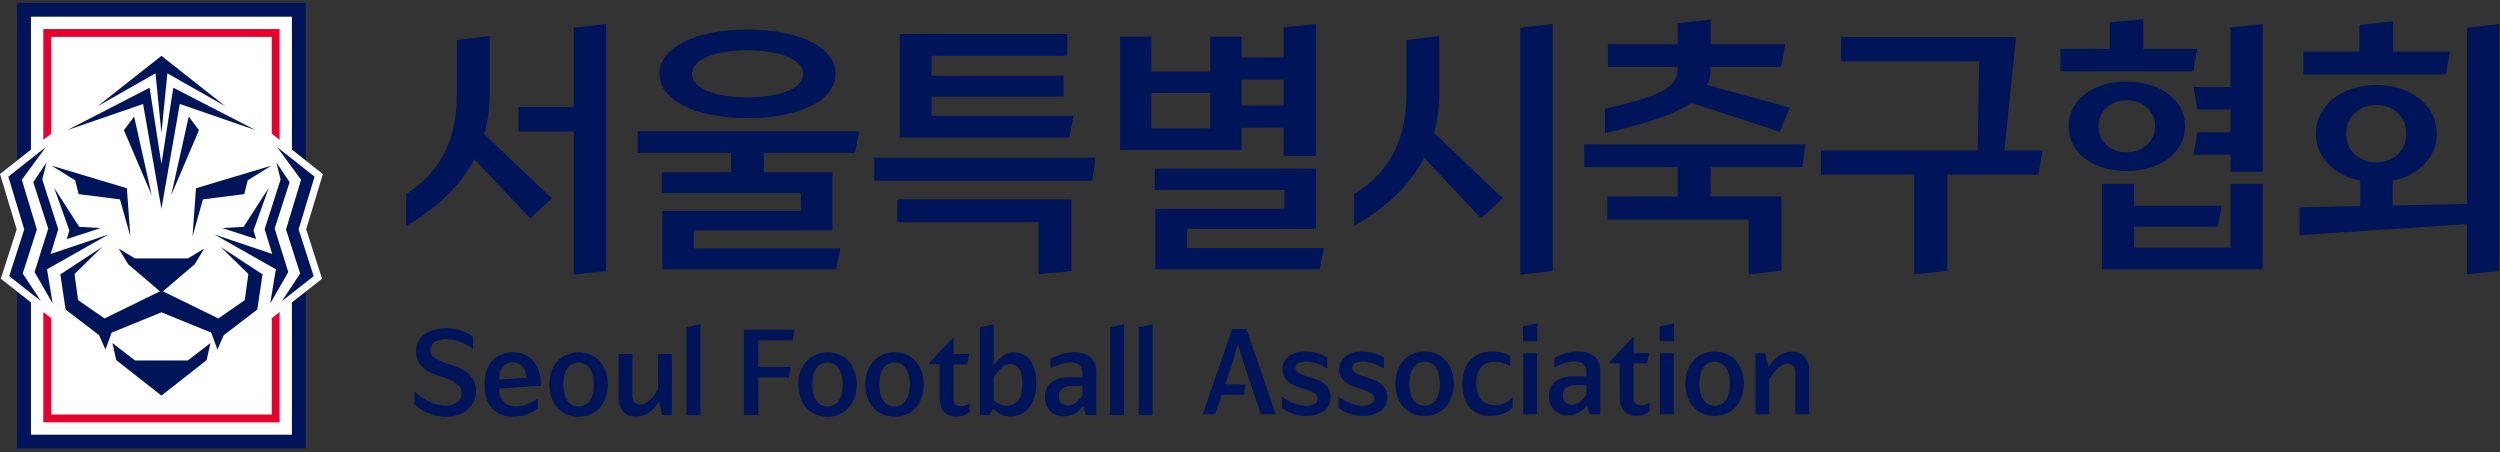 <svg width="542" height="98" viewBox="0 0 542 98" fill="none" xmlns="http://www.w3.org/2000/svg">
<rect x="0" y="0" width="542" height="98" fill="#333333" stroke="none"/>
<g clip-path="url(#clip0_362_1580)">
<path d="M6.716 3.622H63.283V32.433L66.288 34.803V0.62H3.712V34.803L6.716 32.433V3.622Z" fill="#00145A"/>
<path d="M63.283 94.239H6.716V65.558L3.712 63.202V97.243H66.288V63.202L63.283 65.558V94.239Z" fill="#00145A"/>
<path d="M70 37.733L63.283 32.433V3.622H6.716V32.433L0 37.733L3.621 49.718L0.175 60.428L6.716 65.558V94.239H63.283V65.558L69.825 60.428L66.379 49.718L70 37.733Z" fill="white"/>
<path d="M11.083 7.99H58.918V28.987L60.612 30.325V6.296H9.388V30.325L11.083 28.989V7.99Z" fill="#E6002D"/>
<path d="M58.918 89.873H11.083V68.984L9.388 67.654V91.567H60.612V67.654L58.918 68.984V89.873Z" fill="#E6002D"/>
<path d="M34.999 45.239L31.021 22.546L14.589 28.209L32.43 19.017L34.999 35.565L37.57 19.017L55.41 28.209L38.977 22.546L34.999 45.239Z" fill="#00145A"/>
<path d="M34.999 28.878L33.716 15.897L21.128 23.049L34.999 12.104L48.871 23.049L36.283 15.897L34.999 28.878Z" fill="#00145A"/>
<path d="M43.134 28.228L37.109 42.325L40.919 25.281L43.134 28.228Z" fill="#00145A"/>
<path d="M29.081 25.281L32.891 42.325L26.864 28.228L29.081 25.281Z" fill="#00145A"/>
<path d="M62.009 49.757L65.265 38.974L60.062 31.879L68.197 38.298L64.743 49.733L68.006 59.87L61.116 65.276L65.076 59.293L62.009 49.757Z" fill="#00145A"/>
<path d="M46.471 50.831L59.014 55.057L57.371 49.696L60.834 38.909L59.916 35.223L62.791 39.486L59.544 49.562L62.503 58.991L58.584 65.785L59.804 58.379L46.471 50.831Z" fill="#00145A"/>
<path d="M48.188 49.442L52.816 49.182L58.257 40.725L54.957 49.981L55.527 51.826L48.188 49.442Z" fill="#00145A"/>
<path d="M52.947 42.085L43.989 43.228L41.733 51.274L42.495 40.808L58.84 35.91L53.708 39.092L52.947 42.085Z" fill="#00145A"/>
<path d="M1.802 38.298L9.938 31.879L4.732 38.974L7.991 49.757L4.923 59.293L8.883 65.276L1.994 59.87L5.256 49.733L1.802 38.298Z" fill="#00145A"/>
<path d="M7.496 58.991L10.456 49.562L7.209 39.486L10.083 35.223L9.165 38.909L12.629 49.696L10.986 55.057L23.526 50.831L10.196 58.379L11.413 65.785L7.496 58.991Z" fill="#00145A"/>
<path d="M17.184 49.182L21.812 49.442L14.473 51.826L15.041 49.981L11.741 40.725L17.184 49.182Z" fill="#00145A"/>
<path d="M27.502 40.808L28.267 51.274L26.011 43.228L17.052 42.085L16.292 39.092L11.159 35.91L27.502 40.808Z" fill="#00145A"/>
<path d="M40.718 78.15L45.636 74.363L44.797 78.077L34.999 85.763L25.203 78.077L24.363 74.363L29.279 78.15H40.718Z" fill="#00145A"/>
<path d="M42.22 57.281L35.326 63.162L47.336 69.034L53.066 65.067L53.844 59.415L47.868 53.55L56.919 59.486L55.779 67.105L48.509 72.674L47.137 75.787L45.798 72.119L34.999 67.71L24.202 72.119L22.86 75.787L21.489 72.674L14.219 67.105L13.08 59.486L22.131 53.55L16.156 59.415L16.934 65.067L22.663 69.034L34.674 63.162L27.78 57.281L25.733 53.898L29.252 56.018H40.748L44.267 53.898L42.22 57.281Z" fill="#00145A"/>
<path d="M104.981 29.09L119.633 43.001L114.959 47.334L102.816 34.507C99.852 40.207 94.892 44.998 88.05 48.988V42.09C95.974 37.016 99.053 29.662 99.053 20.369V8.682L106.18 7.772V20.143C106.18 23.337 105.78 26.301 104.984 29.095L104.981 29.09ZM131.379 5.201V58.733L124.366 59.532V28.52H112.394V23.217H124.366V6L131.379 5.201Z" fill="#00145A"/>
<path d="M165.585 33.135V37.354H180.466V49.955H150.422V53.889H182.178L181.267 58.393H143.582V45.736H173.626V41.858H143.468V37.354H158.519V33.135H138.224V28.461H186.282L185.372 33.135H165.588H165.585ZM142.951 16.031C142.951 10.331 150.76 6.397 162.051 6.397C173.341 6.397 181.15 10.331 181.15 16.031C181.15 21.73 173.341 25.608 162.051 25.608C150.76 25.608 142.951 21.73 142.951 16.031ZM150.02 16.031C150.02 19.224 155.15 21.105 162.048 21.105C168.946 21.105 174.135 19.224 174.135 16.031C174.135 12.837 169.005 10.901 162.048 10.901C155.091 10.901 150.02 12.84 150.02 16.031Z" fill="#00145A"/>
<path d="M237.532 34.163L236.791 39.181H189.529V34.163H237.532ZM194.547 43.227H232.288V58.733L225.16 59.474V48.186H194.544V43.227H194.547ZM231.832 29.83H195.061V7.367H231.377V12.1H201.959V16.433H230.578V20.937H201.959V25.1H232.746L231.835 29.833L231.832 29.83Z" fill="#00145A"/>
<path d="M269.173 32.509H242.835V7.937H249.618V15.52H262.39V7.937H269.173V12.441H278.296V5.942L285.308 5.201V33.82H278.296V27.662H269.173V32.507V32.509ZM262.39 27.835V20.138H249.618V27.835H262.39ZM287.018 53.774L286.107 58.393H250.476V45.281H278.469V41.176H250.362V36.558H285.308V49.614H257.316V53.777H287.018V53.774ZM269.173 17.229V22.873H278.296V17.229H269.173Z" fill="#00145A"/>
<path d="M310.907 28.805L325.787 43.001L321.113 47.334L308.741 34.222C305.721 40.036 300.644 44.94 293.576 48.988V42.09C301.728 37.016 304.922 29.662 304.922 20.369V8.682L312.049 7.772V20.143C312.049 23.222 311.65 26.131 310.909 28.81L310.907 28.805ZM336.619 5.201V58.733L329.606 59.532V6L336.619 5.201Z" fill="#00145A"/>
<path d="M370.882 36.214V42.599H386.218V58.675L379.09 59.474V47.616H348.474V42.599H363.696V36.214H343.456V31.311H391.459L390.719 36.214H370.879H370.882ZM366.719 22.303C363.411 24.583 357.655 26.637 347.963 28.86V23.558C362.215 20.423 363.754 18.199 363.698 14.494H348.591V9.591H363.698V5.031L370.882 4.232V9.591H387.017L386.162 14.494H370.882C370.882 15.919 370.711 17.229 370.141 18.428L387.986 23.331L385.877 28.576L366.721 22.303H366.719Z" fill="#00145A"/>
<path d="M399.159 8.051H437.07L434.561 32.624H442.829L441.918 37.868H422.192V58.678L415.009 59.477V37.871H394.77V32.627H428.747L429.088 13.301H399.156V8.057L399.159 8.051Z" fill="#00145A"/>
<path d="M476.35 10.616L475.495 15.461H446.704V10.616H457.366V4.858L464.663 4.117V10.616H476.35ZM448.472 27.377C448.472 21.675 453.717 17.685 461.014 17.685C468.312 17.685 473.727 21.675 473.727 27.377C473.727 33.079 468.312 37.069 461.014 37.069C453.717 37.069 448.472 33.079 448.472 27.377ZM467.228 27.377C467.228 24.013 464.434 21.733 461.014 21.733C457.595 21.733 454.971 24.013 454.971 27.377C454.971 30.741 457.651 33.021 461.014 33.021C464.378 33.021 467.228 30.741 467.228 27.377ZM462.668 49.156V53.66H483.592V39.863H490.546V58.392H455.714V39.863H462.668V44.596H481.653L480.854 49.156H462.668ZM476.409 23.728L475.554 18.883H483.592V5.942L490.546 5.201V37.242H483.592V33.538H475.554L476.409 28.693H483.592V23.733H476.409V23.728Z" fill="#00145A"/>
<path d="M541.857 5.201V58.678L534.845 59.477V48.589L498.529 50.983V44.94L511.699 44.655V39.181C505.941 38.041 502.066 33.993 502.066 28.978C502.066 22.99 507.539 18.43 515.178 18.43C522.817 18.43 528.29 22.99 528.29 28.978C528.29 33.996 524.471 37.985 518.712 39.181V44.54L534.847 44.199V6L541.86 5.201H541.857ZM530.226 16.148H499.384V11.189H511.526V5.43L518.824 4.631V11.189H531.137L530.226 16.148ZM515.175 35.189C518.824 35.189 521.674 32.794 521.674 28.975C521.674 25.156 518.824 22.761 515.175 22.761C511.526 22.761 508.676 25.156 508.676 28.975C508.676 32.794 511.526 35.189 515.175 35.189Z" fill="#00145A"/>
<path d="M96.858 73.531C94.642 73.531 93.31 74.389 93.31 75.865C93.31 77.247 94.405 78.105 97.955 79.175C101.386 80.198 103.194 82.081 103.194 84.819C103.194 88.082 100.528 90.343 96.645 90.343C93.478 90.343 91.166 88.891 89.882 87.629V84.867C91.382 86.319 93.979 87.938 96.456 87.938C98.741 87.938 100.099 86.891 100.099 85.152C100.099 83.605 98.6 82.531 95.43 81.58C91.835 80.51 90.215 78.818 90.215 76.056C90.215 73.103 92.812 71.15 96.765 71.15C98.861 71.15 100.861 71.792 102.552 73.007V75.651C101.077 74.533 98.981 73.531 96.861 73.531H96.858Z" fill="#00145A"/>
<path d="M111.171 76.389C114.934 76.389 117.268 79.079 117.268 83.368V83.629L108.121 84.225C108.217 86.654 109.573 88.106 111.885 88.106C113.624 88.106 115.385 87.296 116.599 86.367V88.558C115.076 89.725 113.169 90.346 111.216 90.346C107.312 90.346 105.048 87.749 105.048 83.368C105.048 78.986 107.381 76.389 111.168 76.389H111.171ZM111.171 78.557C109.291 78.557 108.169 79.916 108.169 82.297L114.122 81.916C114.122 79.916 112.932 78.557 111.168 78.557H111.171Z" fill="#00145A"/>
<path d="M119.103 83.368C119.103 79.223 121.676 76.389 125.436 76.389C129.197 76.389 131.77 79.223 131.77 83.368C131.77 87.512 129.197 90.346 125.436 90.346C121.676 90.346 119.103 87.512 119.103 83.368ZM128.747 83.368C128.747 80.39 127.533 78.605 125.436 78.605C123.34 78.605 122.126 80.392 122.126 83.368C122.126 86.343 123.34 88.13 125.436 88.13C127.533 88.13 128.747 86.343 128.747 83.368Z" fill="#00145A"/>
<path d="M137.821 90.322C135.488 90.322 134.106 88.75 134.106 86.058V76.746H137.107V85.533C137.107 87.056 137.632 87.725 138.895 87.725C140.061 87.725 141.539 86.51 142.658 84.318V76.746H145.66V89.989H143.588L142.826 87.059C141.563 89.227 139.755 90.322 137.824 90.322H137.821Z" fill="#00145A"/>
<path d="M148.848 89.989V70.937L151.85 70.295V89.991H148.848V89.989Z" fill="#00145A"/>
<path d="M164.402 79.556H171.404L171.024 81.841H164.402V89.986H161.283V71.505H172.214L171.833 73.79H164.402V79.553V79.556Z" fill="#00145A"/>
<path d="M173.072 83.368C173.072 79.223 175.644 76.389 179.405 76.389C183.166 76.389 185.739 79.223 185.739 83.368C185.739 87.512 183.166 90.346 179.405 90.346C175.644 90.346 173.072 87.512 173.072 83.368ZM182.716 83.368C182.716 80.39 181.501 78.605 179.405 78.605C177.309 78.605 176.095 80.392 176.095 83.368C176.095 86.343 177.309 88.13 179.405 88.13C181.501 88.13 182.716 86.343 182.716 83.368Z" fill="#00145A"/>
<path d="M187.598 83.368C187.598 79.223 190.171 76.389 193.932 76.389C197.692 76.389 200.265 79.223 200.265 83.368C200.265 87.512 197.692 90.346 193.932 90.346C190.171 90.346 187.598 87.512 187.598 83.368ZM197.242 83.368C197.242 80.39 196.028 78.605 193.932 78.605C191.835 78.605 190.621 80.392 190.621 83.368C190.621 86.343 191.835 88.13 193.932 88.13C196.028 88.13 197.242 86.343 197.242 83.368Z" fill="#00145A"/>
<path d="M203.722 86.39V78.96H201.413V78.746L206.556 73.268H206.724V76.743H210.083L209.702 78.96H206.724V86.367C206.724 87.413 207.273 88.058 208.199 88.058C208.937 88.058 209.63 87.866 210.2 87.461V89.272C209.438 89.962 208.413 90.343 207.39 90.343C205.057 90.343 203.722 88.915 203.722 86.39Z" fill="#00145A"/>
<path d="M215.319 88.606L214.509 89.989H212.437V70.937L215.439 70.295V79.178C216.869 77.298 218.273 76.392 219.916 76.392C222.894 76.392 224.678 78.965 224.678 83.178C224.678 87.392 222.417 90.276 219.082 90.276C217.583 90.276 216.105 89.611 215.319 88.609V88.606ZM221.652 83.152C221.652 80.507 220.723 78.936 219.08 78.936C217.841 78.936 216.579 79.937 215.436 81.793V86.699C215.937 87.272 217.007 87.962 218.342 87.962C220.486 87.962 221.652 86.271 221.652 83.152Z" fill="#00145A"/>
<path d="M226.561 86.01C226.561 83.413 228.49 81.793 231.776 81.793H234.682V80.771C234.682 79.319 233.776 78.555 232.109 78.555C230.658 78.555 228.966 79.221 227.752 79.817V77.769C229.038 77.103 230.682 76.387 232.871 76.387C235.942 76.387 237.681 77.886 237.681 80.555V89.986H235.396L234.799 87.986C233.966 89.32 232.394 90.247 230.607 90.247C228.13 90.247 226.559 88.508 226.559 86.007L226.561 86.01ZM234.682 85.653V83.676H232.181C230.586 83.676 229.56 84.558 229.56 85.916C229.56 87.011 230.346 87.916 231.489 87.916C232.775 87.916 233.918 86.963 234.679 85.655L234.682 85.653Z" fill="#00145A"/>
<path d="M240.685 89.989V70.937L243.687 70.295V89.991H240.685V89.989Z" fill="#00145A"/>
<path d="M246.875 89.989V70.937L249.877 70.295V89.991H246.875V89.989Z" fill="#00145A"/>
<path d="M267.197 78.568L265.602 83.354H270.079L269.698 85.594H264.864L263.458 89.81H260.768L267.125 71.329H270.22L276.578 89.81H273.339L269.576 78.571C269.075 77.095 268.694 75.689 268.385 74.474C268.076 75.689 267.695 77.095 267.194 78.571L267.197 78.568Z" fill="#00145A"/>
<path d="M283.06 78.403C281.702 78.403 280.844 78.88 280.844 79.761C280.844 80.643 281.726 81.168 284.251 81.881C287.133 82.691 288.491 84.073 288.491 86.073C288.491 88.526 286.443 90.17 283.324 90.17C281.228 90.17 279.3 89.528 277.893 88.407V86.002C279.108 86.931 281.156 87.978 283.132 87.978C284.704 87.978 285.681 87.381 285.681 86.359C285.681 85.477 284.8 84.907 282.205 84.166C279.443 83.381 278.037 82.07 278.037 80.022C278.037 77.713 280.013 76.211 283.039 76.211C285.087 76.211 286.635 76.808 287.753 77.569V79.926C286.515 79.117 284.8 78.403 283.063 78.403H283.06Z" fill="#00145A"/>
<path d="M295.349 78.403C293.991 78.403 293.133 78.88 293.133 79.761C293.133 80.643 294.015 81.168 296.54 81.881C299.422 82.691 300.78 84.073 300.78 86.073C300.78 88.526 298.732 90.17 295.613 90.17C293.517 90.17 291.589 89.528 290.182 88.407V86.002C291.397 86.931 293.445 87.978 295.421 87.978C296.993 87.978 297.97 87.381 297.97 86.359C297.97 85.477 297.089 84.907 294.492 84.166C291.73 83.381 290.324 82.07 290.324 80.022C290.324 77.713 292.3 76.211 295.325 76.211C297.374 76.211 298.921 76.808 300.04 77.569V79.926C298.801 79.117 297.086 78.403 295.349 78.403Z" fill="#00145A"/>
<path d="M302.517 83.189C302.517 79.045 305.089 76.211 308.85 76.211C312.611 76.211 315.184 79.045 315.184 83.189C315.184 87.333 312.611 90.167 308.85 90.167C305.089 90.167 302.517 87.333 302.517 83.189ZM312.161 83.189C312.161 80.211 310.946 78.427 308.85 78.427C306.754 78.427 305.54 80.214 305.54 83.189C305.54 86.164 306.754 87.951 308.85 87.951C310.946 87.951 312.161 86.164 312.161 83.189Z" fill="#00145A"/>
<path d="M324.048 87.855C325.475 87.855 326.858 87.237 327.928 86.164V88.449C326.786 89.544 325.071 90.165 323.094 90.165C319.307 90.165 317.022 87.544 317.022 83.186C317.022 78.829 319.595 76.208 323.427 76.208C325.119 76.208 326.429 76.565 327.404 77.21V79.45C326.642 78.925 325.593 78.427 324.045 78.427C321.472 78.427 320.045 80.142 320.045 83.189C320.045 86.071 321.568 87.858 324.045 87.858L324.048 87.855Z" fill="#00145A"/>
<path d="M333.287 73.971H330.192V70.756L333.287 70.114V73.974V73.971ZM330.238 76.568H333.239V89.81H330.238V76.568Z" fill="#00145A"/>
<path d="M335.812 85.831C335.812 83.234 337.741 81.615 341.027 81.615H343.933V80.592C343.933 79.141 343.027 78.376 341.36 78.376C339.909 78.376 338.217 79.042 337.003 79.639V77.591C338.289 76.925 339.933 76.208 342.122 76.208C345.193 76.208 346.932 77.708 346.932 80.376V89.808H344.647L344.05 87.807C343.217 89.142 341.645 90.069 339.858 90.069C337.381 90.069 335.81 88.329 335.81 85.829L335.812 85.831ZM343.933 85.474V83.498H341.432C339.837 83.498 338.811 84.38 338.811 85.738C338.811 86.833 339.597 87.738 340.74 87.738C342.026 87.738 343.169 86.785 343.93 85.477L343.933 85.474Z" fill="#00145A"/>
<path d="M351.151 86.212V78.781H348.842V78.568L353.985 73.089H354.152V76.565H357.511L357.13 78.781H354.152V86.188C354.152 87.235 354.701 87.879 355.628 87.879C356.366 87.879 357.058 87.688 357.628 87.283V89.094C356.866 89.784 355.841 90.165 354.818 90.165C352.485 90.165 351.151 88.737 351.151 86.212Z" fill="#00145A"/>
<path d="M362.915 73.971H359.82V70.756L362.915 70.114V73.974V73.971ZM359.866 76.568H362.867V89.81H359.866V76.568Z" fill="#00145A"/>
<path d="M365.392 83.189C365.392 79.045 367.965 76.211 371.726 76.211C375.486 76.211 378.059 79.045 378.059 83.189C378.059 87.333 375.486 90.167 371.726 90.167C367.965 90.167 365.392 87.333 365.392 83.189ZM375.036 83.189C375.036 80.211 373.822 78.427 371.726 78.427C369.63 78.427 368.415 80.214 368.415 83.189C368.415 86.164 369.63 87.951 371.726 87.951C373.822 87.951 375.036 86.164 375.036 83.189Z" fill="#00145A"/>
<path d="M388.588 76.235C390.849 76.235 392.231 77.806 392.231 80.499V89.81H389.23V81.024C389.23 79.5 388.681 78.832 387.514 78.832C386.276 78.832 384.848 80.07 383.586 82.214V89.81H380.584V76.568H382.656L383.418 79.569C384.824 77.377 386.585 76.235 388.585 76.235H388.588Z" fill="#00145A"/>
</g>
<defs>
<clipPath id="clip0_362_1580">
<rect width="542" height="98" fill="white"/>
</clipPath>
</defs>
</svg>
